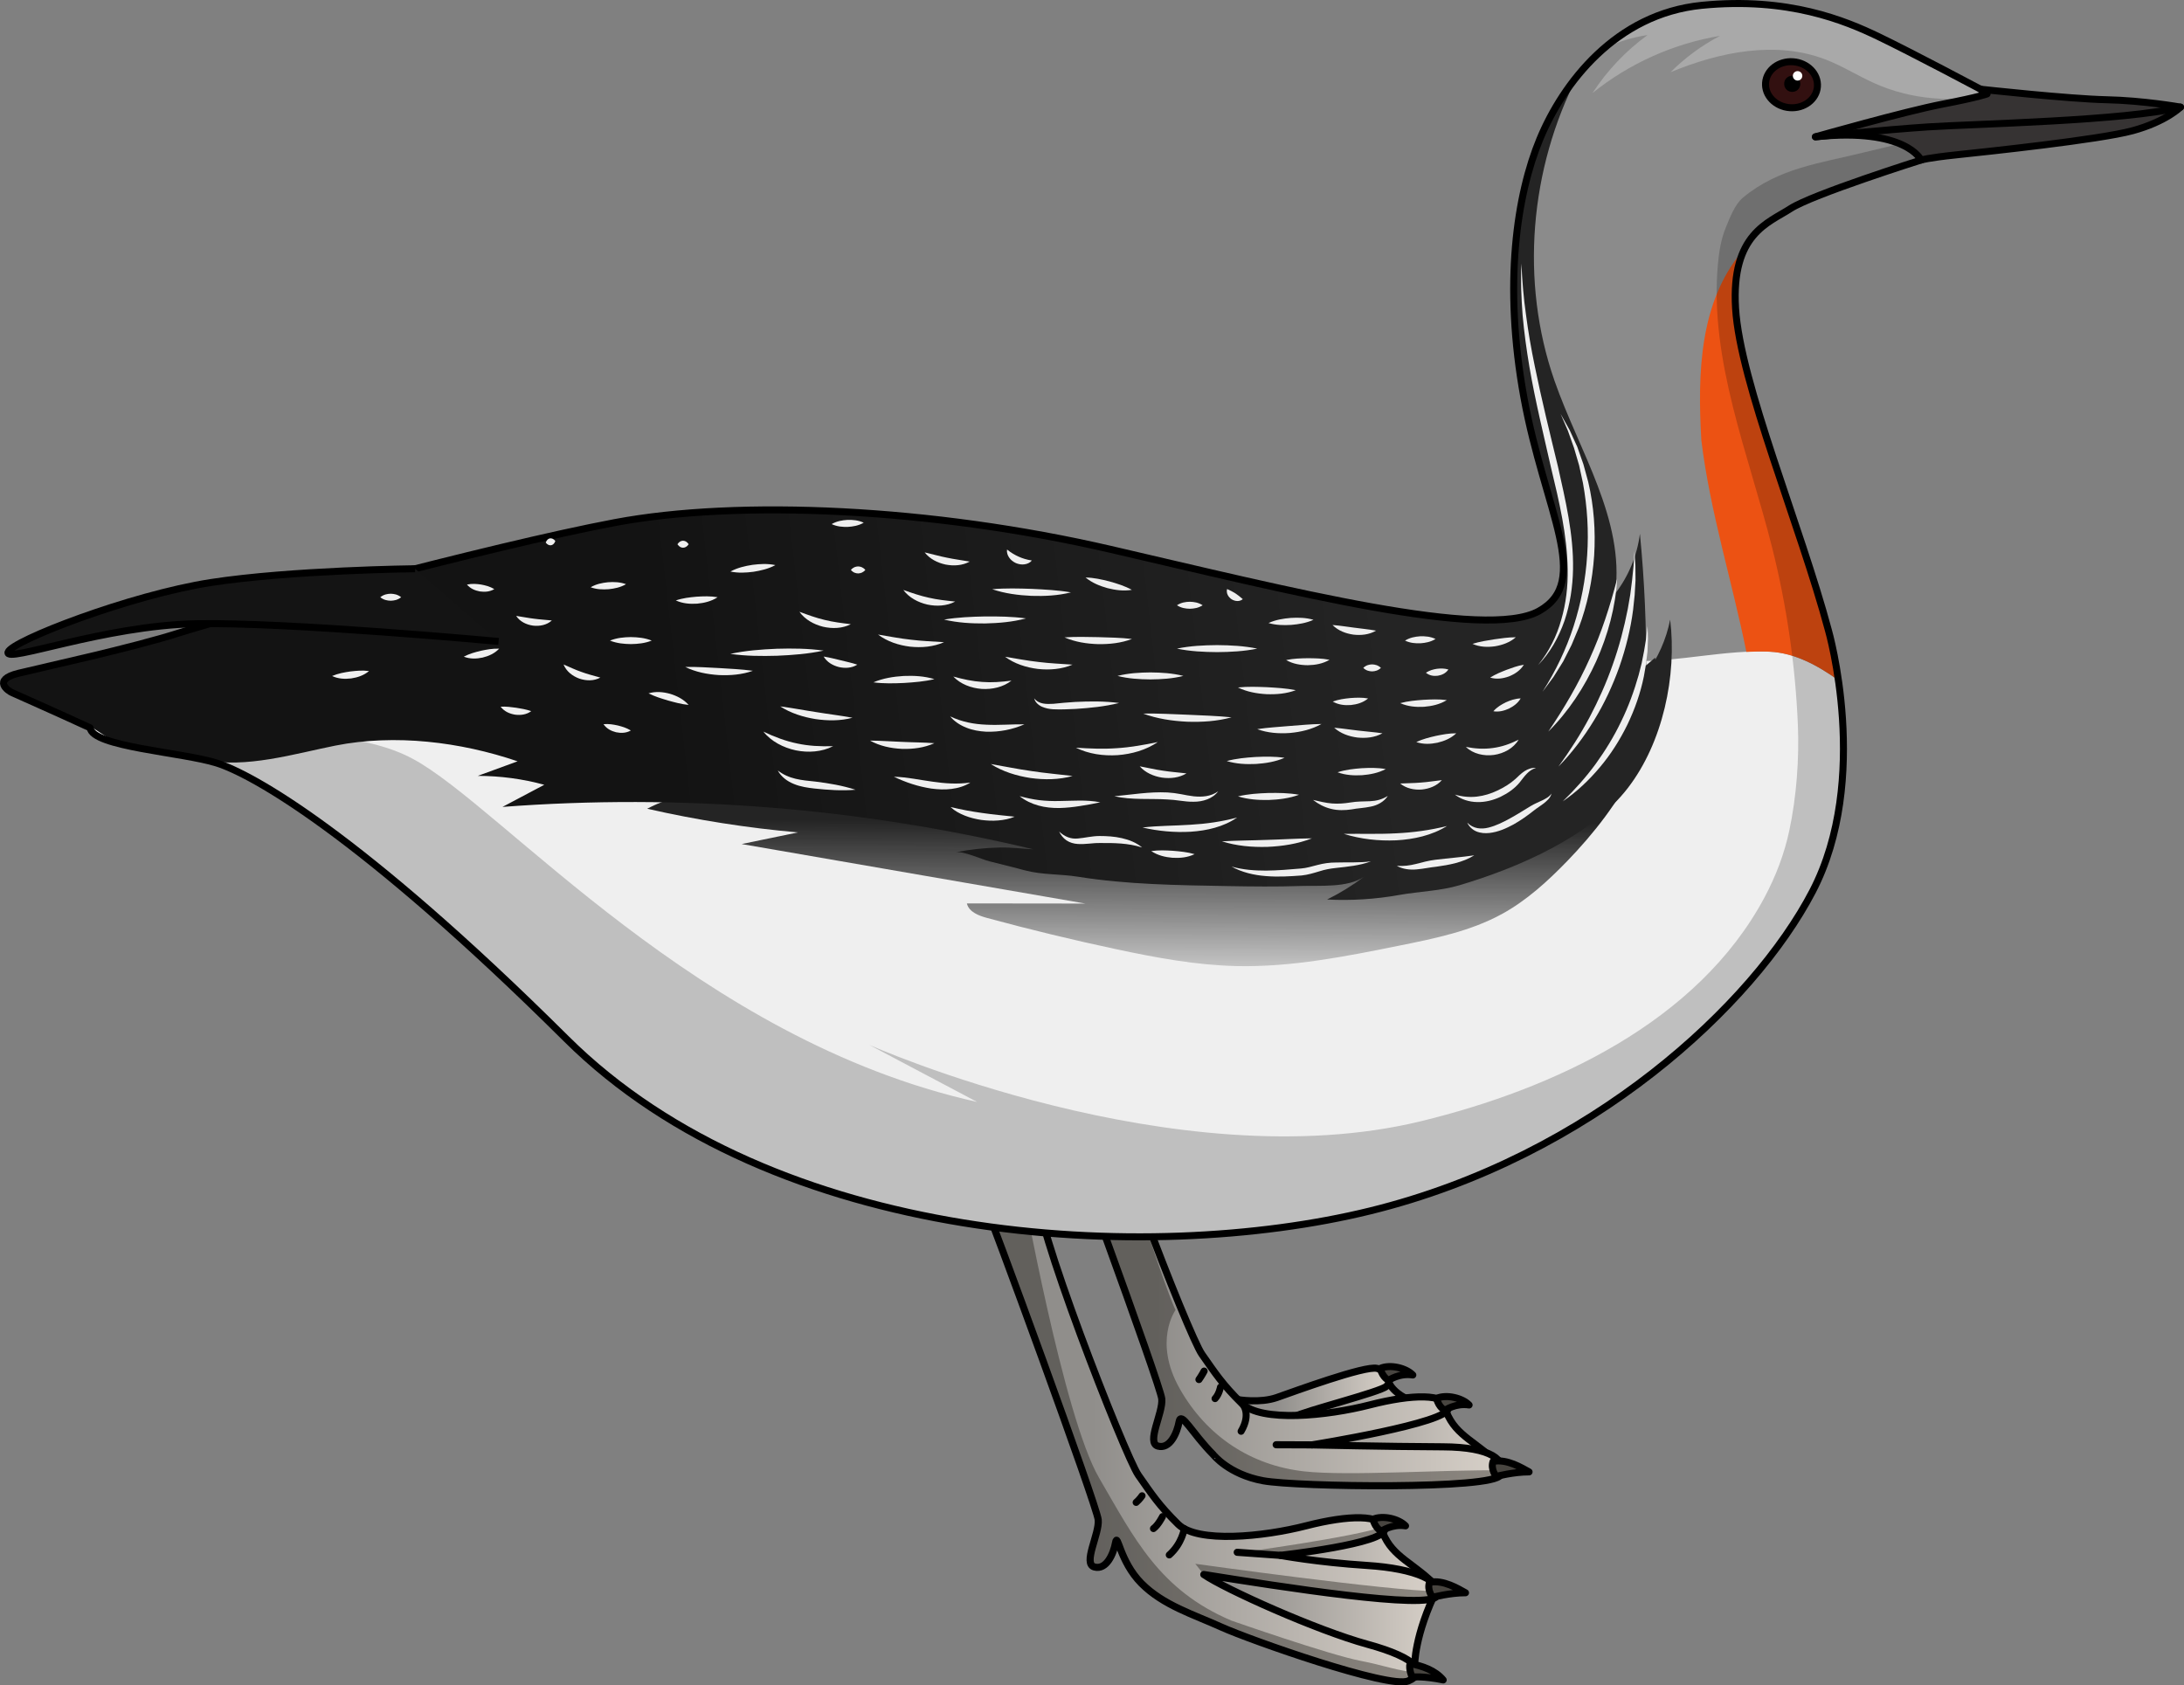 <?xml version="1.0" encoding="utf-8"?>
<!-- Generator: Adobe Illustrator 22.0.0, SVG Export Plug-In . SVG Version: 6.00 Build 0)  -->
<svg version="1.1" id="Layer_1" xmlns="http://www.w3.org/2000/svg" xmlns:xlink="http://www.w3.org/1999/xlink" x="0px" y="0px"
	 width="311.724px" height="240.586px" viewBox="0 0 311.724 240.586" enable-background="new 0 0 311.724 240.586"
	 xml:space="preserve">
<rect x="0" y="0" width="311.724" height="240.586" fill="#808080" stroke="none"/>
<g>
	<g>
		
			<linearGradient id="SVGID_1_" gradientUnits="userSpaceOnUse" x1="171.453" y1="215.506" x2="210.343" y2="215.506" gradientTransform="matrix(1 0.004 -0.004 1 4.817 -12.397)">
			<stop  offset="0.253" style="stop-color:#908E8B"/>
			<stop  offset="1" style="stop-color:#D7D0C8"/>
		</linearGradient>
		<path fill="url(#SVGID_1_)" stroke="#000000" stroke-miterlimit="10" d="M206.439,201.543c-1.656,0.123-3.636,0.261-5.761,0.403
			c1.557-0.329,3.147-0.7,4.708-1.119c-6.115-0.564-7.146-3.475-7.146-3.475l-3.35,0.256c0,0-13.199,3.549-13.316,3.606
			c-0.071,0.034-0.698,1.139-1.183,2.005c-0.457,0.027-0.715,0.042-0.715,0.042l-4.254,0.126l5.233,6.939l33.634-0.957
			C210.903,205.802,207.866,205.125,206.439,201.543z"/>
		
			<linearGradient id="SVGID_2_" gradientUnits="userSpaceOnUse" x1="172.71" y1="212.431" x2="194.303" y2="212.431" gradientTransform="matrix(1 0.004 -0.004 1 4.817 -12.397)">
			<stop  offset="0.253" style="stop-color:#908E8B"/>
			<stop  offset="1" style="stop-color:#D7D0C8"/>
		</linearGradient>
		<path fill="url(#SVGID_2_)" d="M176.691,199.79c0,0,3.142,0.542,5.546-0.298c2.404-0.84,12.601-4.595,14.303-4.162
			c1.702,0.433,2.201,1.751,1.345,2.561c-0.854,0.81-11.859,3.576-13.182,4.362c-1.319,0.786-3.499,3.974-3.499,3.974
			S176.715,201.58,176.691,199.79z"/>
		
			<path fill="none" stroke="#000000" stroke-width="1.016" stroke-linecap="round" stroke-linejoin="round" stroke-miterlimit="10" d="
			M176.691,199.79c0,0,3.142,0.542,5.546-0.298c2.404-0.84,12.601-4.595,14.303-4.162c1.702,0.433,2.201,1.751,1.345,2.561
			c-0.854,0.81-11.859,3.576-13.182,4.362c-1.319,0.786-3.499,3.974-3.499,3.974S176.715,201.58,176.691,199.79z"/>
		<path fill="#484540" stroke="#000000" stroke-linecap="round" stroke-linejoin="round" stroke-miterlimit="10" d="
			M198.209,197.029c0,0-0.828-0.301-1.211-1.692c1.431-0.632,3.719-0.051,4.656,0.938
			C199.712,195.966,198.209,197.029,198.209,197.029z"/>
		
			<linearGradient id="SVGID_3_" gradientUnits="userSpaceOnUse" x1="144.32" y1="190.568" x2="210.41" y2="190.568" gradientTransform="matrix(1 0.004 -0.004 1 4.817 -12.397)">
			<stop  offset="0.253" style="stop-color:#908E8B"/>
			<stop  offset="1" style="stop-color:#D7D0C8"/>
		</linearGradient>
		<path fill="url(#SVGID_3_)" d="M180.281,211.369c4.89,0.9,32.961,1.264,33.872-0.817c0.912-2.081-1.21-3.997-8.239-4.025
			c-7.973-0.031-18.655-0.277-18.655-0.277s19.768-3.16,19.429-5.245c-0.339-2.086-5.063-2.035-11.183-0.461
			c-6.119,1.574-15.502,2.509-18.269-0.211c-2.768-2.72-3.795-4.328-5.689-7.024c-1.892-2.696-15.537-37.689-14.229-40.375
			l3.156-3.668l-8.576-3.671c0,0-4.729,2.955-3.039,6.953c1.689,3.998,16.759,45.117,16.96,47.133
			c0.2,2.016-2.263,6.279-0.543,6.745c1.719,0.466,2.729-1.888,3.016-3.478c0.29-1.59,1.793,1.587,4.908,4.725
			C173.199,207.673,175.391,210.47,180.281,211.369z"/>
		<path opacity="0.4" fill="#201D17" d="M214.153,210.553c0.099-0.225,0.155-0.447,0.18-0.665
			c-8.038-0.133-21.907,0.85-28.209,0.142c-7.518-0.845-13.846-4.949-17.717-11.761c-3.868-6.81-0.619-11.27-0.617-11.274
			c-1.632-3.114-10.781-31.475-10.646-33.321l-2.264,0.641l-3.772,3.368c2.79,6.313,14.562,40.507,14.71,41.998
			c0.2,2.016-2.263,6.279-0.543,6.745c1.719,0.466,2.729-1.888,3.016-3.478c0.29-1.59,1.793,1.587,4.908,4.725
			c0,0,2.191,2.797,7.082,3.697C185.171,212.269,213.242,212.633,214.153,210.553z"/>
		
			<path fill="none" stroke="#000000" stroke-width="1.016" stroke-linecap="round" stroke-linejoin="round" stroke-miterlimit="10" d="
			M180.281,211.369c4.89,0.9,32.961,1.264,33.872-0.817c0.912-2.081-1.21-3.997-8.239-4.025c-7.973-0.031-18.655-0.277-18.655-0.277
			s19.768-3.16,19.429-5.245c-0.339-2.086-5.063-2.035-11.183-0.461c-6.119,1.574-15.502,2.509-18.269-0.211
			c-2.768-2.72-3.795-4.328-5.689-7.024c-1.892-2.696-15.537-37.689-14.229-40.375l3.156-3.668l-8.576-3.671
			c0,0-4.729,2.955-3.039,6.953c1.689,3.998,16.759,45.117,16.96,47.133c0.2,2.016-2.263,6.279-0.543,6.745
			c1.719,0.466,2.729-1.888,3.016-3.478c0.29-1.59,1.793,1.587,4.908,4.725C173.199,207.673,175.391,210.47,180.281,211.369z"/>
		<path fill="#484540" stroke="#000000" stroke-linecap="round" stroke-linejoin="round" stroke-miterlimit="10" d="
			M213.554,210.752c0,0-0.839-1.011-0.447-2.139c1.99-0.4,4.107,0.926,5.139,1.495C216.05,210.1,213.554,210.752,213.554,210.752z"
			/>
		<path fill="#484540" stroke="#000000" stroke-linecap="round" stroke-linejoin="round" stroke-miterlimit="10" d="
			M206.242,201.311c0,0-0.828-0.301-1.211-1.692c1.431-0.632,3.719-0.051,4.656,0.938
			C207.745,200.248,206.242,201.311,206.242,201.311z"/>
		
			<line fill="none" stroke="#000000" stroke-width="1.016" stroke-linecap="round" stroke-linejoin="round" stroke-miterlimit="10" x1="187.259" y1="206.251" x2="182.15" y2="206.231"/>
		<path fill="none" stroke="#000000" stroke-linecap="round" stroke-linejoin="round" stroke-miterlimit="10" d="M177.382,200.462
			c0,0,1.235,1.365-0.24,3.849"/>
		<path fill="none" stroke="#000000" stroke-linecap="round" stroke-linejoin="round" stroke-miterlimit="10" d="M174.2,198
			c0,0-0.187,1.025-0.775,1.645"/>
		
			<path fill="none" stroke="#000000" stroke-width="1.016" stroke-linecap="round" stroke-linejoin="round" stroke-miterlimit="10" d="
			M171.865,195.72c0,0-0.368,0.691-0.737,1.202"/>
		
			<linearGradient id="SVGID_4_" gradientUnits="userSpaceOnUse" x1="162.451" y1="239.895" x2="201.341" y2="239.895" gradientTransform="matrix(1 0.004 -0.004 1 4.817 -12.397)">
			<stop  offset="0.253" style="stop-color:#908E8B"/>
			<stop  offset="1" style="stop-color:#D7D0C8"/>
		</linearGradient>
		<path fill="url(#SVGID_4_)" d="M201.919,237.74c0,0-0.108-4.26,3.297-11.117c-3.384-3.567-6.422-4.245-7.849-7.827
			c-8.788,0.653-26.764,1.719-26.764,1.719l-4.254,0.126l5.233,6.939l19.87,8.134L201.919,237.74z"/>
		
			<path fill="none" stroke="#000000" stroke-width="1.016" stroke-linecap="round" stroke-linejoin="round" stroke-miterlimit="10" d="
			M201.919,237.74c0,0-0.108-4.26,3.297-11.117c-3.384-3.567-6.422-4.245-7.849-7.827c-8.788,0.653-26.764,1.719-26.764,1.719
			l-4.254,0.126l5.233,6.939l19.87,8.134L201.919,237.74z"/>
		
			<linearGradient id="SVGID_5_" gradientUnits="userSpaceOnUse" x1="135.318" y1="213.202" x2="201.341" y2="213.202" gradientTransform="matrix(1 0.004 -0.004 1 4.817 -12.397)">
			<stop  offset="0.253" style="stop-color:#908E8B"/>
			<stop  offset="1" style="stop-color:#D7D0C8"/>
		</linearGradient>
		<path fill="url(#SVGID_5_)" d="M142.827,162.849c0,0-4.728,2.955-3.039,6.953c1.689,3.998,16.759,45.117,16.96,47.133
			c0.2,2.016-2.262,6.279-0.543,6.745c1.718,0.466,2.728-1.888,3.017-3.478c0.288-1.59,0.581,2.678,3.694,5.816
			c3.115,3.138,7.421,4.429,11.442,6.252c4.023,1.822,23.932,8.848,26.646,7.678c2.714-1.17,1.403-3.26-5.814-5.234
			c-7.217-1.974-20.323-7.861-23.372-9.957c10.762,1.71,32.353,5.13,33.264,3.049c0.912-2.081-2.972-3.902-9.986-4.347
			c-7.015-0.444-12.36-1.438-12.36-1.438s15.22-1.677,14.881-3.762c-0.339-2.086-5.063-2.035-11.183-0.461
			c-6.118,1.574-15.502,2.509-18.269-0.211c-2.768-2.72-3.795-4.328-5.689-7.024c-1.892-2.696-15.538-37.689-14.229-40.375
			l3.156-3.668L142.827,162.849z"/>
		<path opacity="0.4" fill="#201D17" d="M186.086,222.546l0.004,0c-2.091-0.291-3.354-0.525-3.354-0.525s15.22-1.677,14.881-3.762
			c-0.019-0.121-0.057-0.234-0.106-0.341c-4.352,1.516-20.235,3.668-20.235,3.668L186.086,222.546z"/>
		<path opacity="0.4" fill="#201D17" d="M205.082,227.806c0.098-0.224,0.13-0.444,0.119-0.661
			c-6.643-0.011-34.595-3.919-34.595-3.919l1.212,1.53C182.58,226.467,204.172,229.887,205.082,227.806z"/>
		<path opacity="0.4" fill="#201D17" d="M201.005,239.948c0.789-0.34,1.225-0.759,1.288-1.229c-2.423-0.087-5.017-1.063-8.049-1.633
			c-4.45-0.837-18.491-5.756-18.491-5.756c-10.293-4.376-13.839-11.713-18.9-20.404c-5.063-8.691-11.003-41.978-11.003-41.978
			l0.13-4.75l-3.152-1.35c0,0-4.728,2.955-3.039,6.953c1.689,3.998,16.759,45.117,16.96,47.133c0.2,2.016-2.262,6.279-0.543,6.745
			c1.718,0.466,2.728-1.888,3.017-3.478c0.288-1.59,0.581,2.678,3.694,5.816c3.115,3.138,7.421,4.429,11.442,6.252
			C178.381,234.092,198.291,241.118,201.005,239.948z"/>
		
			<path fill="none" stroke="#000000" stroke-width="1.016" stroke-linecap="round" stroke-linejoin="round" stroke-miterlimit="10" d="
			M142.827,162.849c0,0-4.728,2.955-3.039,6.953c1.689,3.998,16.759,45.117,16.96,47.133c0.2,2.016-2.262,6.279-0.543,6.745
			c1.718,0.466,2.728-1.888,3.017-3.478c0.288-1.59,0.581,2.678,3.694,5.816c3.115,3.138,7.421,4.429,11.442,6.252
			c4.023,1.822,23.932,8.848,26.646,7.678c2.714-1.17,1.403-3.26-5.814-5.234c-7.217-1.974-20.323-7.861-23.372-9.957
			c10.762,1.71,32.353,5.13,33.264,3.049c0.912-2.081-2.972-3.902-9.986-4.347c-7.015-0.444-12.36-1.438-12.36-1.438
			s15.22-1.677,14.881-3.762c-0.339-2.086-5.063-2.035-11.183-0.461c-6.118,1.574-15.502,2.509-18.269-0.211
			c-2.768-2.72-3.795-4.328-5.689-7.024c-1.892-2.696-15.538-37.689-14.229-40.375l3.156-3.668L142.827,162.849z"/>
		<path fill="#484540" stroke="#000000" stroke-linecap="round" stroke-linejoin="round" stroke-miterlimit="10" d="M201.536,239.38
			c0,0-0.498-1.163-0.276-1.915c1.787,0.352,3.573,0.956,4.729,2.34C203.231,239.229,201.536,239.38,201.536,239.38z"/>
		<path fill="#484540" stroke="#000000" stroke-linecap="round" stroke-linejoin="round" stroke-miterlimit="10" d="
			M204.483,228.006c0,0-0.84-1.011-0.447-2.139c1.99-0.4,4.105,0.926,5.139,1.495C206.978,227.353,204.483,228.006,204.483,228.006z
			"/>
		<path fill="#484540" stroke="#000000" stroke-linecap="round" stroke-linejoin="round" stroke-miterlimit="10" d="
			M197.172,218.565c0,0-0.828-0.301-1.213-1.692c1.433-0.632,3.72-0.051,4.658,0.938
			C198.674,217.502,197.172,218.565,197.172,218.565z"/>
		
			<line fill="none" stroke="#000000" stroke-width="1.016" stroke-linecap="round" stroke-linejoin="round" stroke-miterlimit="10" x1="182.737" y1="222.021" x2="176.59" y2="221.584"/>
		<path fill="none" stroke="#000000" stroke-linecap="round" stroke-linejoin="round" stroke-miterlimit="10" d="M169.031,218.215
			c0,0-0.299,2.109-2.14,3.744"/>
		<path fill="none" stroke="#000000" stroke-linecap="round" stroke-linejoin="round" stroke-miterlimit="10" d="M165.924,216.486
			c0,0-0.591,1.192-1.289,1.711"/>
		<path fill="none" stroke="#000000" stroke-linecap="round" stroke-linejoin="round" stroke-miterlimit="10" d="M163.006,213.513
			c0,0-0.331,0.511-0.845,0.949"/>
		<g>
			<path fill="#EFEFEF" d="M1.762,98.888c-0.534-0.216-2.99-1.832,0.867-2.78s16.072-3.576,23.04-5.797
				c6.967-2.221,44.262-12.351,62.047-15.706s45.399-2.069,70.796,3.812c25.396,5.881,53.535,13.058,61.153,8.806
				c7.618-4.252,0.818-14.209-2.154-30.468c-2.972-16.259-1.003-28.992,2.275-36.905s10.789-17.87,23.119-19.091
				c12.33-1.221,20.449,2.179,25.215,4.469c4.766,2.29,14.573,7.51,14.573,7.51l4.113,1.546l-2.579,4.053l-10.031,4.506
				c0,0-15.526,4.904-18.655,6.945s-8.465,3.582-7.822,14.221s9.273,31.094,13.246,45.945c0,0,6.118,21.223-2.272,37.313
				c-8.389,16.09-31.465,37.813-63.146,45.591c-31.68,7.779-85.047,4.913-114.707-24.557s-44.976-37.819-49.882-39.373
				s-17.795-2.319-18.092-5.033C8.271,101.776,1.762,98.888,1.762,98.888z"/>
			<path fill="#8B8B8B" d="M268.119,5.227c-4.766-2.29-12.885-5.691-25.215-4.469c-12.33,1.222-19.841,11.178-23.119,19.092
				c-3.278,7.913-5.247,20.646-2.275,36.905c2.345,12.83,7.068,21.733,5.215,27.009c0.635,1.285,1.26,2.574,1.86,3.875
				c1.091,2.365,2.299,4.955,4.659,6.058c1.309,0.611,2.8,0.669,4.244,0.679c6.354,0.045,12.874-1.638,19.073-1.349
				c3.612,0.169,6.844,1.94,9.836,4.076c-0.626-4.339-1.433-7.149-1.433-7.149c-3.973-14.851-12.604-35.306-13.246-45.945
				c-0.643-10.639,4.694-12.18,7.822-14.22c3.128-2.04,18.655-6.945,18.655-6.945l10.031-4.506l2.58-4.053l-4.114-1.546
				C282.692,12.736,272.885,7.517,268.119,5.227z"/>
			<path fill="#EC5213" d="M260.964,89.952c-3.973-14.851-12.604-35.306-13.246-45.945c-0.238-3.939,0.346-6.627,1.333-8.559
				c-0.152,0.164-0.3,0.329-0.44,0.497c-6.029,7.232-6.336,17.324-5.779,26.891c1.227,10.136,4.395,20.153,6.429,30.216
				c1.107-0.052,2.21-0.077,3.3-0.027c3.612,0.169,6.844,1.94,9.836,4.076C261.771,92.762,260.964,89.952,260.964,89.952z"/>
			<path opacity="0.3" fill="#EFEFEF" d="M284.488,13.412l-1.797-0.675c0,0-9.806-5.219-14.573-7.51
				c-4.766-2.29-12.885-5.691-25.215-4.469c-5.672,0.562-10.312,2.983-14.001,6.192c1.964-0.968,4.079-1.633,6.247-1.943
				c-3.094,2.25-5.771,5.072-7.854,8.28c5.231-4.221,11.565-7.064,18.196-8.167c-2.596,1.36-4.984,3.116-7.055,5.19
				c7.021-2.915,15.084-4.544,22.173-1.799c2.389,0.926,4.572,2.313,6.909,3.363C272.798,14.247,278.854,14.714,284.488,13.412z"/>
			<path opacity="0.2" d="M274.485,19.592c-2.782,0.868-5.694,1.484-8.5,2.178c-6.165,1.525-12.135,2.207-17.232,6.457
				c-1.137,0.948-1.868,2.891-2.428,4.253c-0.688,1.675-0.972,3.487-1.132,5.29c-1.223,13.758,4.401,27.058,7.761,40.456
				c2.068,8.244,3.294,16.698,3.655,25.19c0.209,4.925-0.198,10.341-1.224,15.158c-0.706,3.317-1.929,6.512-3.524,9.502
				c-9.543,17.887-30.196,27.374-48.999,31.959c-35.12,8.565-78.79-10.884-78.79-10.884s0,0,15.395,8.146
				c-39.894-8.865-67.747-42.112-80.54-48.975c-12.794-6.863-36.432-1.069-36.407-1.064c3.212,0.547,6.469,1.044,8.439,1.668
				c4.906,1.554,20.221,9.903,49.882,39.373c29.66,29.47,83.027,32.336,114.707,24.557c31.68-7.779,54.756-29.501,63.146-45.591
				c8.389-16.09,2.272-37.313,2.272-37.313c-3.973-14.851-12.604-35.306-13.246-45.945c-0.643-10.639,4.694-12.18,7.822-14.221
				s18.655-6.945,18.655-6.945l5.714-2.567C278.67,19.287,276.93,18.829,274.485,19.592z"/>
			
				<linearGradient id="SVGID_6_" gradientUnits="userSpaceOnUse" x1="160.088" y1="119.9" x2="160.088" y2="163.652" gradientTransform="matrix(1 0.004 -0.004 1 4.817 -12.397)">
				<stop  offset="0.208" style="stop-color:#242424"/>
				<stop  offset="0.808" style="stop-color:#242424;stop-opacity:0"/>
			</linearGradient>
			<path fill="url(#SVGID_6_)" d="M104.522,113.646c-4.095-0.817-8.466-0.17-12.149,1.797c7.085,1.614,14.28,2.744,21.519,3.381
				c-2.678,0.553-5.356,1.107-8.034,1.66c16.351,2.832,32.701,5.663,49.052,8.495c-5.635-0.007-11.27-0.013-16.905-0.02
				c0.279,1.219,1.684,1.752,2.891,2.079c6.131,1.663,12.308,3.157,18.522,4.479c5.621,1.196,11.303,2.255,17.048,2.386
				c7.875,0.179,15.673-1.387,23.394-2.946c5-1.01,10.089-2.051,14.558-4.511c3.5-1.927,6.489-4.658,9.269-7.528
				c7.611-7.859,14.238-18.23,12.548-29.039c-12.139,10.672-28.398,15.927-44.54,16.741c-16.143,0.814-32.247-2.54-47.651-7.436
				c-8.306-2.64-16.614-5.762-25.32-6.185c-8.705-0.423-18.128,2.384-23.22,9.457"/>
			<g>
				<path fill="#242424" d="M250.912,32.927c1.515-1.468,3.277-2.259,4.628-3.141c0.489-0.319,1.28-0.707,2.268-1.137
					c-0.988,0.429-1.779,0.818-2.268,1.137C254.189,30.667,252.427,31.459,250.912,32.927z"/>
				<path fill="#242424" d="M266.041,25.549c0.465-0.161,0.925-0.319,1.376-0.473C266.965,25.23,266.506,25.387,266.041,25.549z"/>
				<path fill="#242424" d="M266.041,25.549c-2.937,1.018-6.06,2.157-8.233,3.101C259.981,27.706,263.103,26.567,266.041,25.549z"/>
				<linearGradient id="SVGID_7_" gradientUnits="userSpaceOnUse" x1="220.436" y1="68.401" x2="91.874" y2="82.964">
					<stop  offset="0.187" style="stop-color:#242424"/>
					<stop  offset="1" style="stop-color:#131313"/>
				</linearGradient>
				<path fill="url(#SVGID_7_)" d="M208.324,126.36c8.275-2.458,18.645-6.899,24.02-13.875c5-6.489,7.015-16.016,6.039-24.034
					c-0.548,2.794-1.731,5.461-3.433,7.743c0.064-6.676-0.231-13.356-0.884-20.001c-0.391,3.09-1.622,6.07-3.526,8.535
					c1.385-10.574-5.165-20.325-8.672-30.396c-4.928-14.152-3.526-30.283,3.335-43.569c-2.406,2.944-4.204,6.154-5.418,9.086
					c-3.278,7.913-5.247,20.646-2.275,36.905c2.972,16.259,9.772,26.216,2.154,30.468s-35.757-2.924-61.153-8.806
					s-53.011-7.168-70.796-3.812C69.932,77.96,32.637,88.09,25.669,90.311c-6.967,2.221-19.182,4.849-23.04,5.797
					c-3.858,0.948-1.402,2.564-0.867,2.78c0,0,4.413,1.958,8.538,3.832c0.222,0.036,0.449,0.081,0.681,0.137
					c2.255,0.544,4.142,2.785,6.764,3.484c3.512,0.809,8.169,1.396,11.376,2.108c0.001,0,0.002,0,0.003,0.001
					c5.874,1.304,13.054-0.889,18.753-2.02c8.503-1.687,17.85-0.529,26,2.244c-1.895,0.693-3.789,1.386-5.684,2.079
					c3.202,0,6.403,0.429,9.492,1.271c-1.989,1.053-3.978,2.107-5.966,3.16c25.361-1.921,51.018,0.128,75.753,6.048
					c-1.547-0.078-3.159-0.287-4.7-0.257c-2.152,0.042-4.299,0.272-6.411,0.686c1.146-0.225,3.76,1.025,4.952,1.31
					c1.676,0.4,3.336,0.84,5.002,1.276c2.474,0.648,5.027,0.499,7.552,0.902c7.061,1.126,14.212,1.206,21.344,1.333
					c3.487,0.062,6.977,0.104,10.464-0.014c2.707-0.092,6.659,0.292,9.013-1.313c-1.651,1.242-3.418,2.331-5.27,3.246
					c3.451,0.179,6.923-0.042,10.324-0.653C202.614,127.231,205.499,127.199,208.324,126.36z"/>
				<path fill="#242424" d="M273.808,22.964c-0.139,0.045-0.322,0.103-0.528,0.169C273.487,23.067,273.669,23.009,273.808,22.964z"
					/>
				<path fill="#242424" d="M272.081,23.522c-0.236,0.077-0.488,0.159-0.753,0.246C271.593,23.681,271.844,23.599,272.081,23.522z"
					/>
				<path fill="#242424" d="M269.646,24.324c-0.561,0.187-1.153,0.386-1.767,0.594C268.493,24.71,269.085,24.511,269.646,24.324z"/>
			</g>
			<path fill="none" stroke="#000000" stroke-linecap="round" stroke-linejoin="round" stroke-miterlimit="10" d="M1.762,98.888
				c-0.534-0.216-2.99-1.832,0.867-2.78s16.072-3.576,23.04-5.797c6.967-2.221,44.262-12.351,62.047-15.706
				s45.399-2.069,70.796,3.812c25.396,5.881,53.535,13.058,61.153,8.806c7.618-4.252,0.818-14.209-2.154-30.468
				c-2.972-16.259-1.003-28.992,2.275-36.905s10.789-17.87,23.119-19.091c12.33-1.221,20.449,2.179,25.215,4.469
				c4.766,2.29,14.573,7.51,14.573,7.51l4.113,1.546l-2.579,4.053l-10.031,4.506c0,0-15.526,4.904-18.655,6.945
				s-8.465,3.582-7.822,14.221s9.273,31.094,13.246,45.945c0,0,6.118,21.223-2.272,37.313c-8.389,16.09-31.465,37.813-63.146,45.591
				c-31.68,7.779-85.047,4.913-114.707-24.557s-44.976-37.819-49.882-39.373s-17.795-2.319-18.092-5.033
				C8.271,101.776,1.762,98.888,1.762,98.888z"/>
			<path fill="#141414" stroke="#000000" stroke-miterlimit="10" d="M59.251,81.184c0,0-17.703,0.198-29.165,1.972
				S1.577,91.501,1.143,93.105s13.718-3.8,26.78-4.07s43.24,2.526,43.24,2.526"/>
			
				<ellipse transform="matrix(0.075 -0.997 0.997 0.075 224.52 266.091)" fill="#321010" stroke="#000000" stroke-linecap="round" stroke-linejoin="round" stroke-miterlimit="10" cx="255.667" cy="12.042" rx="3.287" ry="3.711"/>
			<path fill="#363333" d="M259.118,19.531c0,0,12.743-3.626,18.079-4.653c5.336-1.027,6.421-1.471,6.421-1.471l-0.926-0.671
				c0,0,12.622,1.386,17.945,1.5c5.323,0.114,10.587,1.053,10.587,1.053s-2.055,2.066-6.823,3.365s-20.951,3.005-25.116,3.443
				s-5.089,0.745-5.089,0.745S272.066,18.174,259.118,19.531z"/>
			<path fill="none" stroke="#000000" stroke-linecap="round" stroke-linejoin="round" stroke-miterlimit="10" d="M259.118,19.531
				c0,0,12.743-3.626,18.079-4.653c5.336-1.027,6.421-1.471,6.421-1.471l-0.926-0.671c0,0,12.622,1.386,17.945,1.5
				c5.323,0.114,10.587,1.053,10.587,1.053s-2.055,2.066-6.823,3.365s-20.951,3.005-25.116,3.443s-5.089,0.745-5.089,0.745
				S272.066,18.174,259.118,19.531z"/>
			<path fill="none" stroke="#000000" stroke-linecap="round" stroke-linejoin="round" stroke-miterlimit="10" d="M259.118,19.531
				c0,0,9.691-1,16.108-1.42c6.417-0.42,28.47-0.867,35.997-2.822"/>
			
				<circle stroke="#000000" stroke-linecap="round" stroke-linejoin="round" stroke-miterlimit="10" cx="255.808" cy="11.965" r="0.651"/>
		</g>
		<circle fill="#FFFFFF" cx="256.57" cy="10.826" r="0.675"/>
	</g>
	<g>
		<g>
			<path fill="#EFEFEF" d="M223.047,114.394c1.723-1.667,3.313-3.439,4.708-5.35c1.384-1.916,2.621-3.932,3.636-6.059
				c1.036-2.117,1.85-4.338,2.492-6.612l0.437-1.721l0.344-1.745l0.288-1.763c0.058-0.592,0.128-1.186,0.207-1.782
				c0.029,0.598,0.049,1.199,0.057,1.801l-0.066,1.806l-0.209,1.798l-0.31,1.787c-0.48,2.374-1.294,4.679-2.341,6.867
				c-1.067,2.178-2.369,4.246-3.933,6.096C226.804,111.371,225.035,113.044,223.047,114.394z"/>
		</g>
		<g>
			<path fill="#EFEFEF" d="M222.441,109.425c1.635-2.251,3.134-4.577,4.428-7.009c1.283-2.437,2.414-4.948,3.316-7.543
				c0.925-2.587,1.621-5.252,2.151-7.954l0.352-2.037l0.261-2.054l0.208-2.066c0.033-0.691,0.078-1.384,0.132-2.079
				c0.054,0.693,0.1,1.388,0.133,2.085l0.016,2.094l-0.123,2.093l-0.22,2.088c-0.358,2.779-1.045,5.515-1.968,8.164
				c-0.945,2.641-2.127,5.202-3.594,7.59C226.08,105.186,224.393,107.437,222.441,109.425z"/>
		</g>
		<g>
			<path fill="#EFEFEF" d="M220.991,104.432c2.27-3.356,4.297-6.805,5.926-10.455c1.653-3.64,2.891-7.443,3.902-11.367
				c-0.228,4.055-1.328,8.056-2.99,11.777C226.141,98.098,223.874,101.572,220.991,104.432z"/>
		</g>
		<g>
			<path fill="#EFEFEF" d="M220.164,98.743c1.879-2.94,3.384-6.086,4.445-9.37c1.05-3.286,1.717-6.688,1.929-10.123
				c0.235-3.434,0.016-6.894-0.599-10.288l-0.55-2.531l-0.728-2.49l-0.872-2.452c-0.355-0.791-0.699-1.59-1.038-2.396
				c0.434,0.755,0.862,1.518,1.28,2.288l1.091,2.393l0.875,2.485l0.695,2.546c0.808,3.431,1.062,6.988,0.843,10.51
				c-0.242,3.52-0.956,7.015-2.203,10.311l-1.02,2.434l-1.19,2.35l-1.392,2.231C221.216,97.35,220.693,98.05,220.164,98.743z"/>
		</g>
		<g>
			<path fill="#EFEFEF" d="M219.515,94.949c1.563-1.908,2.671-4.137,3.323-6.481c0.682-2.337,0.965-4.777,0.917-7.206
				c-0.075-4.875-1.211-9.669-2.362-14.446c-1.082-4.798-2.269-9.589-3.1-14.459c-0.408-2.435-0.75-4.884-0.969-7.344
				c-0.187-2.462-0.291-4.934-0.172-7.396c0.108,2.462,0.309,4.912,0.659,7.343c0.317,2.434,0.741,4.852,1.238,7.256
				c0.981,4.81,2.156,9.584,3.316,14.373c1.067,4.791,2.243,9.668,2.155,14.676c-0.045,2.492-0.421,4.989-1.218,7.351
				C222.48,90.959,221.25,93.189,219.515,94.949z"/>
		</g>
		<g>
			<g>
				<path fill="#EFEFEF" d="M210.423,122.095c-1.643,1.027-3.594,1.368-5.433,1.626c-0.916,0.091-1.796,0.297-2.774,0.379
					c-0.964,0.095-2.007-0.028-2.847-0.505c0.963,0.07,1.843-0.044,2.724-0.266c0.872-0.224,1.814-0.486,2.765-0.599
					C206.73,122.498,208.534,122.368,210.423,122.095z"/>
			</g>
			<g>
				<path fill="#EFEFEF" d="M195.675,122.958c-1.594,0.597-3.328,0.755-4.977,0.937c-0.846,0.091-1.584,0.219-2.384,0.482
					c-0.791,0.234-1.63,0.501-2.536,0.593c-1.686,0.128-3.384,0.23-5.095,0.086c-1.701-0.129-3.423-0.53-4.906-1.36
					c1.629,0.466,3.286,0.58,4.936,0.58c1.65-0.016,3.313-0.157,4.975-0.301c0.772-0.058,1.55-0.295,2.376-0.508
					c0.813-0.217,1.744-0.354,2.578-0.347C192.34,123.066,193.995,123.176,195.675,122.958z"/>
			</g>
			<g>
				<path fill="#EFEFEF" d="M187.25,119.672c-2.04,0.795-4.217,1.128-6.389,1.217c-2.173,0.058-4.368-0.131-6.456-0.791
					c2.181-0.128,4.296-0.124,6.422-0.208C182.955,119.835,185.066,119.69,187.25,119.672z"/>
			</g>
			<g>
				<path fill="#EFEFEF" d="M176.574,116.696c-1.922,1.338-4.313,1.875-6.617,2.03c-2.327,0.13-4.631-0.084-6.888-0.604
					c2.308-0.271,4.583-0.238,6.826-0.393C172.144,117.6,174.337,117.301,176.574,116.696z"/>
			</g>
			<g>
				<path fill="#EFEFEF" d="M221.442,113.275c-0.122,0.607-0.648,1.039-1.099,1.408c-0.473,0.366-0.985,0.674-1.406,1.009
					c-0.914,0.731-1.881,1.413-2.923,2c-1.048,0.56-2.17,1.072-3.418,1.211c-0.617,0.07-1.275,0.025-1.867-0.219
					c-0.593-0.245-1.063-0.715-1.307-1.254c0.853,0.88,2.005,0.97,3.045,0.704c1.054-0.264,2.072-0.766,3.063-1.316
					c0.999-0.54,1.964-1.167,2.963-1.764c0.537-0.331,1.08-0.53,1.592-0.785C220.592,114.015,221.119,113.772,221.442,113.275z"/>
			</g>
			<g>
				<path fill="#EFEFEF" d="M206.521,117.913c-2.151,1.344-4.729,1.9-7.242,2.039c-2.529,0.111-5.062-0.172-7.468-0.919
					c2.518-0.038,4.972,0.056,7.418-0.079C201.679,118.843,204.08,118.517,206.521,117.913z"/>
			</g>
			<g>
				<path fill="#EFEFEF" d="M198.082,113.613c-0.507,0.816-1.477,1.347-2.434,1.527c-0.969,0.208-1.859,0.223-2.752,0.399
					c-0.948,0.138-1.956,0.167-2.915-0.078c-0.96-0.232-1.823-0.69-2.569-1.276c0.929,0.213,1.817,0.437,2.696,0.506
					c0.878,0.068,1.751,0.004,2.638-0.141c0.939-0.162,1.919-0.143,2.793-0.181C196.425,114.332,197.267,114.126,198.082,113.613z"
					/>
			</g>
			<g>
				<path fill="#EFEFEF" d="M185.41,113.449c-1.415,0.518-2.878,0.689-4.339,0.744c-1.462,0.024-2.932-0.07-4.372-0.515
					c1.465-0.348,2.902-0.431,4.346-0.484C182.489,113.173,183.929,113.181,185.41,113.449z"/>
			</g>
			<g>
				<path fill="#EFEFEF" d="M219.227,109.614c-1.095,0.337-1.635,1.213-2.331,2.084c-0.738,0.896-1.711,1.55-2.728,2.045
					c-1.035,0.483-2.182,0.783-3.338,0.749c-1.15-0.021-2.296-0.384-3.172-1.067c1.065,0.307,2.117,0.403,3.141,0.287
					c1.021-0.12,2.012-0.422,2.94-0.872c0.943-0.44,1.831-0.988,2.592-1.677c0.376-0.358,0.786-0.769,1.27-1.087
					C218.087,109.761,218.672,109.565,219.227,109.614z"/>
			</g>
			<g>
				<path fill="#EFEFEF" d="M205.799,111.359c-0.725,0.832-1.809,1.242-2.884,1.342c-1.077,0.078-2.214-0.152-3.063-0.858
					c1.089-0.056,2.022-0.05,2.981-0.138C203.796,111.639,204.717,111.482,205.799,111.359z"/>
			</g>
			<g>
				<path fill="#EFEFEF" d="M197.789,109.781c-1.078,0.565-2.236,0.782-3.396,0.876c-1.161,0.063-2.338,0.001-3.482-0.418
					c1.156-0.374,2.281-0.49,3.415-0.58C195.464,109.601,196.594,109.566,197.789,109.781z"/>
			</g>
			<g>
				<path fill="#EFEFEF" d="M183.347,108.176c-1.319,0.567-2.704,0.783-4.091,0.877c-1.388,0.063-2.789,0.001-4.163-0.418
					c1.384-0.374,2.742-0.489,4.107-0.58C180.568,107.996,181.93,107.96,183.347,108.176z"/>
			</g>
			<g>
				<path fill="#EFEFEF" d="M216.752,105.586c-0.716,1.229-2.118,1.978-3.534,2.178c-1.417,0.191-2.971-0.152-3.991-1.145
					c1.37,0.264,2.608,0.331,3.855,0.155C214.33,106.609,215.506,106.211,216.752,105.586z"/>
			</g>
			<g>
				<path fill="#EFEFEF" d="M207.852,104.676c-0.765,0.729-1.72,1.115-2.695,1.345c-0.981,0.201-2.01,0.249-3.01-0.095
					c0.953-0.448,1.867-0.664,2.796-0.881C205.879,104.856,206.8,104.669,207.852,104.676z"/>
			</g>
			<g>
				<path fill="#EFEFEF" d="M197.32,104.676c-1.089,0.599-2.353,0.73-3.562,0.605c-1.206-0.151-2.408-0.567-3.331-1.401
					c1.23,0.099,2.321,0.29,3.445,0.408C194.994,104.432,196.1,104.494,197.32,104.676z"/>
			</g>
			<g>
				<path fill="#EFEFEF" d="M188.615,103.345c-1.389,0.783-2.949,1.144-4.511,1.285c-1.564,0.112-3.162,0.005-4.658-0.548
					c1.571-0.238,3.069-0.313,4.578-0.448C185.535,103.528,187.026,103.363,188.615,103.345z"/>
			</g>
			<g>
				<path fill="#EFEFEF" d="M175.777,102.395c-2.073,0.568-4.221,0.7-6.349,0.626c-2.127-0.104-4.256-0.418-6.273-1.161
					c2.146-0.04,4.224,0.088,6.315,0.163C171.561,102.127,173.643,102.175,175.777,102.395z"/>
			</g>
			<g>
				<path fill="#EFEFEF" d="M159.733,100.349c-2.065,0.51-4.147,0.714-6.233,0.848c-1.054,0.042-2.066,0.102-3.159,0.049
					c-0.545-0.033-1.103-0.136-1.624-0.363c-0.514-0.231-0.984-0.664-1.103-1.196c0.68,0.865,1.756,0.827,2.728,0.779
					c0.996-0.104,2.07-0.208,3.103-0.267C155.532,100.1,157.624,100.072,159.733,100.349z"/>
			</g>
			<g>
				<path fill="#EFEFEF" d="M217.047,99.694c-0.418,0.707-1.035,1.136-1.692,1.463c-0.669,0.299-1.394,0.502-2.206,0.371
					c0.542-0.615,1.148-0.962,1.78-1.275C215.574,99.968,216.228,99.721,217.047,99.694z"/>
			</g>
			<g>
				<path fill="#EFEFEF" d="M206.504,99.938c-1.01,0.618-2.145,0.865-3.277,0.955c-1.134,0.059-2.292-0.039-3.373-0.524
					c1.14-0.307,2.218-0.389,3.308-0.474C204.254,99.841,205.334,99.783,206.504,99.938z"/>
			</g>
			<g>
				<path fill="#EFEFEF" d="M195.27,99.701c-0.72,0.602-1.59,0.847-2.459,0.939c-0.872,0.063-1.772-0.026-2.586-0.495
					c0.877-0.323,1.679-0.415,2.498-0.501C193.544,99.588,194.351,99.538,195.27,99.701z"/>
			</g>
			<g>
				<path fill="#EFEFEF" d="M184.949,98.522c-1.347,0.505-2.766,0.619-4.166,0.569c-1.398-0.08-2.8-0.327-4.093-0.958
					c1.428-0.15,2.778-0.09,4.14-0.04C182.192,98.174,183.542,98.241,184.949,98.522z"/>
			</g>
			<g>
				<path fill="#EFEFEF" d="M168.904,96.484c-1.567,0.394-3.133,0.483-4.7,0.5c-1.567-0.015-3.133-0.103-4.7-0.5
					c1.567-0.396,3.133-0.485,4.7-0.5C165.771,96.001,167.337,96.09,168.904,96.484z"/>
			</g>
			<g>
				<path fill="#EFEFEF" d="M217.505,94.879c-0.495,0.818-1.283,1.334-2.12,1.671c-0.846,0.31-1.779,0.452-2.693,0.17
					c0.804-0.506,1.564-0.794,2.336-1.104C215.811,95.333,216.569,95.041,217.505,94.879z"/>
			</g>
			<g>
				<path fill="#EFEFEF" d="M206.73,95.566c-0.378,0.56-0.943,0.796-1.51,0.893c-0.571,0.069-1.18,0.001-1.7-0.431
					c0.566-0.361,1.051-0.472,1.558-0.558C205.589,95.413,206.086,95.382,206.73,95.566z"/>
			</g>
			<g>
				<path fill="#EFEFEF" d="M197.102,95.338c-0.42,0.394-0.841,0.483-1.261,0.5c-0.42-0.015-0.841-0.103-1.261-0.5
					c0.42-0.396,0.841-0.485,1.261-0.5C196.261,94.855,196.682,94.944,197.102,95.338z"/>
			</g>
			<g>
				<path fill="#EFEFEF" d="M189.764,94.183c-0.957,0.565-2.031,0.75-3.092,0.772c-1.061-0.008-2.137-0.181-3.101-0.737
					c1.084-0.228,2.082-0.243,3.095-0.262C187.679,93.966,188.678,93.969,189.764,94.183z"/>
			</g>
			<g>
				<path fill="#EFEFEF" d="M179.449,92.587c-1.91,0.394-3.821,0.483-5.731,0.5c-1.91-0.015-3.821-0.103-5.731-0.5
					c1.91-0.396,3.821-0.485,5.731-0.5C175.629,92.104,177.539,92.193,179.449,92.587z"/>
			</g>
			<g>
				<path fill="#EFEFEF" d="M216.353,90.966c-0.847,0.741-1.902,1.109-2.968,1.288c-1.07,0.15-2.187,0.112-3.217-0.345
					c1.068-0.337,2.06-0.476,3.066-0.643C214.245,91.127,215.234,90.964,216.353,90.966z"/>
			</g>
			<g>
				<path fill="#EFEFEF" d="M204.896,91.211c-0.705,0.432-1.427,0.559-2.152,0.614c-0.727,0.024-1.458-0.027-2.204-0.384
					c0.705-0.434,1.426-0.561,2.152-0.614C203.419,90.806,204.15,90.856,204.896,91.211z"/>
			</g>
			<g>
				<path fill="#EFEFEF" d="M196.406,90.022c-0.979,0.577-2.135,0.696-3.233,0.568c-1.094-0.154-2.182-0.563-2.981-1.373
					c1.125,0.083,2.101,0.263,3.11,0.382C194.308,89.743,195.297,89.818,196.406,90.022z"/>
			</g>
			<g>
				<path fill="#EFEFEF" d="M187.474,88.473c-1.042,0.47-2.105,0.635-3.174,0.729c-1.071,0.062-2.147,0.051-3.245-0.268
					c1.041-0.472,2.105-0.638,3.174-0.729C185.3,88.145,186.376,88.157,187.474,88.473z"/>
			</g>
			<g>
				<path fill="#EFEFEF" d="M171.655,86.397c-0.611,0.394-1.223,0.483-1.834,0.5c-0.611-0.015-1.223-0.103-1.834-0.5
					c0.611-0.396,1.223-0.485,1.834-0.5C170.432,85.914,171.043,86.003,171.655,86.397z"/>
			</g>
			<g>
				<path fill="#EFEFEF" d="M173.87,112.958c-0.773,1.058-2.222,1.504-3.523,1.488c-0.661,0.015-1.307-0.075-1.936-0.152
					c-0.616-0.085-1.212-0.154-1.829-0.178c-2.442-0.149-5.021,0.104-7.535-0.456c2.528-0.23,4.99-0.665,7.59-0.542
					c0.642,0.044,1.3,0.124,1.928,0.245c0.615,0.129,1.218,0.233,1.817,0.307C171.564,113.789,172.82,113.711,173.87,112.958z"/>
			</g>
			<g>
				<path fill="#EFEFEF" d="M165.253,105.925c-1.683,1.142-3.713,1.717-5.744,1.87c-2.032,0.128-4.123-0.162-5.946-1.065
					c2.019,0.131,3.942,0.213,5.877,0.068C161.377,106.678,163.272,106.333,165.253,105.925z"/>
			</g>
			<g>
				<path fill="#EFEFEF" d="M153.091,110.768c-1.952,0.546-4.012,0.565-6.009,0.288c-1.993-0.305-3.962-0.912-5.675-1.996
					c1.991,0.34,3.887,0.738,5.82,1.007C149.155,110.365,151.086,110.525,153.091,110.768z"/>
			</g>
			<g>
				<path fill="#EFEFEF" d="M146.219,103.391c-1.713,0.754-3.58,1.12-5.482,1.055c-0.947-0.051-1.906-0.212-2.8-0.571
					c-0.892-0.349-1.723-0.888-2.322-1.616c1.694,0.803,3.396,1.117,5.167,1.188C142.551,103.54,144.345,103.373,146.219,103.391z"
					/>
			</g>
			<g>
				<path fill="#EFEFEF" d="M157.044,114.528c-0.975,0.208-1.927,0.38-2.892,0.529c-0.964,0.153-1.943,0.26-2.943,0.284
					c-0.997,0.007-2.018-0.076-2.995-0.354c-0.976-0.268-1.903-0.712-2.681-1.336c0.966,0.252,1.896,0.459,2.833,0.571
					c0.937,0.107,1.875,0.143,2.827,0.12C153.089,114.327,155.081,114.128,157.044,114.528z"/>
			</g>
			<g>
				<path fill="#EFEFEF" d="M138.502,111.704c-0.8,0.517-1.749,0.796-2.7,0.912c-0.956,0.125-1.92,0.074-2.859-0.049
					c-1.882-0.283-3.654-0.874-5.354-1.691c1.899,0.051,3.704,0.463,5.495,0.702C134.878,111.841,136.631,111.966,138.502,111.704z"
					/>
			</g>
			<g>
				<path fill="#EFEFEF" d="M133.365,106.087c-1.454,0.66-3.056,0.86-4.631,0.812c-1.573-0.076-3.156-0.403-4.552-1.18
					c1.591,0.006,3.08,0.134,4.592,0.181C130.284,105.977,131.779,105.968,133.365,106.087z"/>
			</g>
			<g>
				<path fill="#EFEFEF" d="M133.37,96.943c-1.466,0.35-2.899,0.454-4.339,0.547c-1.442,0.061-2.878,0.108-4.373-0.089
					c1.39-0.59,2.855-0.818,4.32-0.91C130.445,96.431,131.925,96.504,133.37,96.943z"/>
			</g>
			<g>
				<path fill="#EFEFEF" d="M144.368,97.158c-1.179,0.93-2.753,1.276-4.254,1.182c-1.499-0.114-3.011-0.677-4.047-1.765
					c1.432,0.391,2.75,0.68,4.117,0.768C141.55,97.45,142.896,97.347,144.368,97.158z"/>
			</g>
			<g>
				<path fill="#EFEFEF" d="M153.084,94.875c-1.555,0.661-3.285,0.792-4.954,0.612c-1.666-0.207-3.32-0.734-4.68-1.737
					c1.66,0.266,3.208,0.571,4.796,0.744C149.83,94.694,151.408,94.753,153.084,94.875z"/>
			</g>
			<g>
				<path fill="#EFEFEF" d="M161.568,91.21c-1.553,0.589-3.202,0.76-4.834,0.738c-1.632-0.052-3.271-0.3-4.794-0.963
					c1.653-0.12,3.229-0.059,4.818-0.036C158.345,91.002,159.922,91.015,161.568,91.21z"/>
			</g>
			<g>
				<path fill="#EFEFEF" d="M134.745,91.669c-1.514,0.672-3.212,0.814-4.848,0.639c-1.634-0.201-3.255-0.726-4.575-1.727
					c1.626,0.267,3.138,0.568,4.69,0.734C131.56,91.509,133.101,91.56,134.745,91.669z"/>
			</g>
			<g>
				<path fill="#EFEFEF" d="M146.44,88.276c-1.923,0.512-3.882,0.674-5.838,0.719c-1.957,0.013-3.919-0.093-5.856-0.553
					c1.961-0.333,3.899-0.405,5.842-0.447C142.531,87.985,144.47,88.001,146.44,88.276z"/>
			</g>
			<g>
				<path fill="#EFEFEF" d="M136.336,85.87c-1.208,0.641-2.653,0.709-3.982,0.425c-1.324-0.306-2.603-0.983-3.422-2.08
					c1.279,0.443,2.427,0.844,3.64,1.104C133.781,85.602,134.991,85.728,136.336,85.87z"/>
			</g>
			<g>
				<path fill="#EFEFEF" d="M152.856,84.559c-1.86,0.468-3.759,0.557-5.646,0.498c-1.885-0.09-3.772-0.33-5.588-0.947
					c1.908-0.17,3.765-0.111,5.628-0.052C149.112,84.15,150.967,84.239,152.856,84.559z"/>
			</g>
			<g>
				<path fill="#EFEFEF" d="M138.405,80.162c-1.042,0.579-2.283,0.647-3.433,0.427c-1.145-0.245-2.26-0.794-2.991-1.737
					c1.151,0.264,2.146,0.556,3.191,0.758C136.213,79.834,137.244,79.956,138.405,80.162z"/>
			</g>
			<g>
				<path fill="#EFEFEF" d="M161.552,84.198c-1.193,0.199-2.354,0.038-3.475-0.243c-1.113-0.312-2.2-0.75-3.134-1.519
					c1.207,0.024,2.298,0.277,3.392,0.554C159.42,83.296,160.493,83.62,161.552,84.198z"/>
			</g>
			<g>
				<path fill="#EFEFEF" d="M117.551,92.873c-2.215,0.472-4.423,0.638-6.636,0.732c-2.214,0.063-4.428,0.052-6.671-0.266
					c2.193-0.473,4.415-0.64,6.636-0.733C113.103,92.546,115.33,92.556,117.551,92.873z"/>
			</g>
			<g>
				<path fill="#EFEFEF" d="M121.678,102.456c-1.738,0.462-3.553,0.445-5.314,0.184c-1.756-0.29-3.49-0.83-5.002-1.804
					c1.778,0.226,3.453,0.563,5.157,0.817C118.219,101.936,119.916,102.128,121.678,102.456z"/>
			</g>
			<g>
				<path fill="#EFEFEF" d="M121.44,89.102c-1.212,0.621-2.652,0.665-3.97,0.36c-1.313-0.327-2.575-1.025-3.369-2.132
					c1.266,0.463,2.401,0.88,3.604,1.161C118.901,88.792,120.103,88.938,121.44,89.102z"/>
			</g>
			<g>
				<path fill="#EFEFEF" d="M122.365,94.875c-0.792,0.501-1.752,0.54-2.624,0.344c-0.866-0.219-1.705-0.691-2.181-1.499
					c0.915,0.141,1.645,0.353,2.415,0.527C120.738,94.445,121.486,94.587,122.365,94.875z"/>
			</g>
			<g>
				<path fill="#EFEFEF" d="M123.512,81.354c-0.344,0.394-0.688,0.483-1.031,0.5c-0.344-0.015-0.688-0.103-1.032-0.5
					c0.344-0.396,0.688-0.485,1.032-0.5C122.824,80.871,123.168,80.959,123.512,81.354z"/>
			</g>
			<g>
				<path fill="#EFEFEF" d="M118.911,106.513c-1.609,0.83-3.539,0.957-5.323,0.596c-1.781-0.381-3.499-1.27-4.64-2.676
					c1.622,0.766,3.188,1.361,4.844,1.698C115.444,106.487,117.119,106.568,118.911,106.513z"/>
			</g>
			<g>
				<path fill="#EFEFEF" d="M107.459,95.752c-1.571,0.558-3.234,0.686-4.873,0.61c-1.637-0.106-3.276-0.42-4.773-1.154
					c1.662-0.043,3.238,0.08,4.829,0.156C104.233,95.469,105.813,95.524,107.459,95.752z"/>
			</g>
			<g>
				<path fill="#EFEFEF" d="M102.421,85.252c-0.899,0.591-1.913,0.825-2.927,0.919c-1.016,0.064-2.054-0.013-3.033-0.462
					c1.017-0.344,1.981-0.445,2.957-0.534C100.395,85.116,101.364,85.069,102.421,85.252z"/>
			</g>
			<g>
				<path fill="#EFEFEF" d="M110.673,80.666c-1.014,0.543-2.071,0.784-3.139,0.953c-1.072,0.138-2.154,0.203-3.28-0.036
					c1.014-0.545,2.071-0.786,3.139-0.953C108.465,80.494,109.548,80.428,110.673,80.666z"/>
			</g>
			<g>
				<path fill="#EFEFEF" d="M89.351,83.391c-0.807,0.466-1.64,0.627-2.479,0.716c-0.842,0.058-1.691,0.043-2.566-0.279
					c0.807-0.468,1.64-0.629,2.48-0.716C87.627,83.056,88.476,83.071,89.351,83.391z"/>
			</g>
			<g>
				<path fill="#EFEFEF" d="M93.021,91.441c-0.993,0.394-1.987,0.483-2.98,0.5c-0.994-0.015-1.987-0.103-2.98-0.5
					c0.993-0.396,1.987-0.485,2.98-0.5C91.034,90.958,92.028,91.046,93.021,91.441z"/>
			</g>
			<g>
				<path fill="#EFEFEF" d="M98.286,100.625c-1.066-0.105-1.982-0.371-2.918-0.625c-0.928-0.282-1.844-0.546-2.802-1.026
					c1.032-0.31,2.089-0.206,3.08,0.066C96.628,99.341,97.577,99.815,98.286,100.625z"/>
			</g>
			<g>
				<path fill="#EFEFEF" d="M122.104,112.734c-1.97,0.168-3.914,0.031-5.849-0.176c-0.969-0.112-1.984-0.251-2.937-0.647
					c-0.949-0.375-1.838-1.038-2.301-1.93c1.576,1.246,3.424,1.39,5.338,1.582C118.286,111.804,120.208,112.117,122.104,112.734z"/>
			</g>
			<g>
				<path fill="#EFEFEF" d="M144.82,116.578c-0.744,0.321-1.544,0.472-2.343,0.537c-0.801,0.07-1.605,0.029-2.402-0.072
					c-0.793-0.122-1.581-0.305-2.331-0.604c-0.749-0.292-1.475-0.682-2.069-1.235c1.56,0.369,3.025,0.638,4.539,0.849
					C141.726,116.273,143.224,116.411,144.82,116.578z"/>
			</g>
			<g>
				<path fill="#EFEFEF" d="M163.012,120.977c-1.009-0.327-2.007-0.484-3.016-0.567c-1.01-0.074-2.025-0.089-3.051-0.073
					c-0.978-0.019-1.991,0.211-3.118,0.136c-0.557-0.031-1.143-0.197-1.616-0.518c-0.471-0.326-0.815-0.771-1.036-1.253
					c0.786,0.746,1.699,1.094,2.66,0.99c0.959-0.076,1.995-0.35,3.104-0.355c1.054,0.003,2.127,0.062,3.176,0.304
					C161.157,119.875,162.2,120.281,163.012,120.977z"/>
			</g>
			<g>
				<path fill="#EFEFEF" d="M169.346,110.396c-1.044,0.636-2.312,0.768-3.502,0.602c-1.187-0.19-2.36-0.691-3.168-1.609
					c1.191,0.218,2.232,0.468,3.317,0.621C167.076,110.187,168.145,110.255,169.346,110.396z"/>
			</g>
			<g>
				<path fill="#EFEFEF" d="M170.508,121.926c-1.004,0.481-2.088,0.578-3.149,0.519c-1.058-0.089-2.118-0.338-3.044-0.958
					c1.099-0.155,2.1-0.097,3.115-0.039C168.442,121.536,169.442,121.62,170.508,121.926z"/>
			</g>
			<g>
				<path fill="#EFEFEF" d="M85.686,96.72c-0.916,0.512-2.036,0.478-3.007,0.144c-0.964-0.352-1.855-1.034-2.24-2.011
					c0.949,0.409,1.729,0.778,2.575,1.07C83.853,96.233,84.692,96.44,85.686,96.72z"/>
			</g>
			<g>
				<path fill="#EFEFEF" d="M90.041,104.272c-0.679,0.391-1.423,0.396-2.113,0.253c-0.684-0.172-1.351-0.502-1.789-1.153
					c0.775-0.068,1.386,0.048,2.013,0.179C88.773,103.71,89.374,103.873,90.041,104.272z"/>
			</g>
			<g>
				<path fill="#EFEFEF" d="M98.294,77.686c-0.267,0.394-0.535,0.483-0.802,0.5c-0.268-0.015-0.535-0.103-0.802-0.5
					c0.268-0.396,0.535-0.485,0.802-0.5C97.759,77.203,98.026,77.291,98.294,77.686z"/>
			</g>
			<g>
				<path fill="#EFEFEF" d="M70.554,84.092c-0.665,0.397-1.381,0.429-2.062,0.332c-0.676-0.126-1.344-0.388-1.844-0.98
					c0.754-0.16,1.376-0.096,2.008-0.005C69.283,83.559,69.893,83.7,70.554,84.092z"/>
			</g>
			<g>
				<path fill="#EFEFEF" d="M71.245,92.595c-0.653,0.697-1.499,1.059-2.365,1.271c-0.872,0.183-1.793,0.22-2.682-0.13
					c0.841-0.443,1.644-0.646,2.461-0.845C69.484,92.721,70.296,92.559,71.245,92.595z"/>
			</g>
			<g>
				<path fill="#EFEFEF" d="M75.825,101.513c-0.682,0.507-1.521,0.603-2.305,0.503c-0.781-0.126-1.557-0.459-2.065-1.142
					c0.841-0.04,1.511,0.063,2.209,0.153C74.358,101.143,75.031,101.237,75.825,101.513z"/>
			</g>
			<g>
				<path fill="#EFEFEF" d="M78.767,88.568c-0.724,0.658-1.742,0.847-2.684,0.738c-0.939-0.129-1.878-0.569-2.411-1.39
					c0.953,0.14,1.723,0.304,2.538,0.399C77.022,88.43,77.81,88.465,78.767,88.568z"/>
			</g>
			<g>
				<path fill="#EFEFEF" d="M79.266,77.227c-0.165,0.427-0.379,0.553-0.606,0.608c-0.232,0.024-0.475-0.025-0.77-0.378
					c0.164-0.429,0.379-0.555,0.605-0.608C78.728,76.827,78.972,76.876,79.266,77.227z"/>
			</g>
			<g>
				<path fill="#EFEFEF" d="M57.258,85.251c-0.497,0.394-0.993,0.483-1.49,0.5c-0.497-0.015-0.993-0.103-1.49-0.5
					c0.497-0.396,0.993-0.485,1.49-0.5C56.264,84.768,56.761,84.857,57.258,85.251z"/>
			</g>
			<g>
				<path fill="#EFEFEF" d="M52.67,95.789c-0.744,0.631-1.639,0.914-2.542,1.052c-0.906,0.108-1.845,0.071-2.729-0.345
					c0.896-0.378,1.739-0.517,2.596-0.646C50.857,95.751,51.707,95.662,52.67,95.789z"/>
			</g>
			<g>
				<path fill="#EFEFEF" d="M123.278,74.613c-0.746,0.427-1.505,0.549-2.267,0.599c-0.763,0.019-1.53-0.037-2.31-0.4
					c0.745-0.429,1.504-0.551,2.266-0.599C121.732,74.197,122.498,74.252,123.278,74.613z"/>
			</g>
			<g>
				<path fill="#EFEFEF" d="M147.277,80.008c-0.259,0.324-0.66,0.499-1.067,0.55c-0.411,0.059-0.831-0.021-1.213-0.18
					c-0.375-0.175-0.717-0.431-0.951-0.775c-0.237-0.334-0.377-0.75-0.311-1.16c0.631,0.5,1.113,0.774,1.666,1.021
					C145.954,79.709,146.483,79.881,147.277,80.008z"/>
			</g>
			<g>
				<path fill="#EFEFEF" d="M177.386,85.527c-0.483,0.399-1.133,0.306-1.597,0.016c-0.457-0.301-0.81-0.856-0.644-1.462
					c0.556,0.248,0.856,0.416,1.186,0.622C176.652,84.921,176.931,85.125,177.386,85.527z"/>
			</g>
		</g>
	</g>
</g>
</svg>
